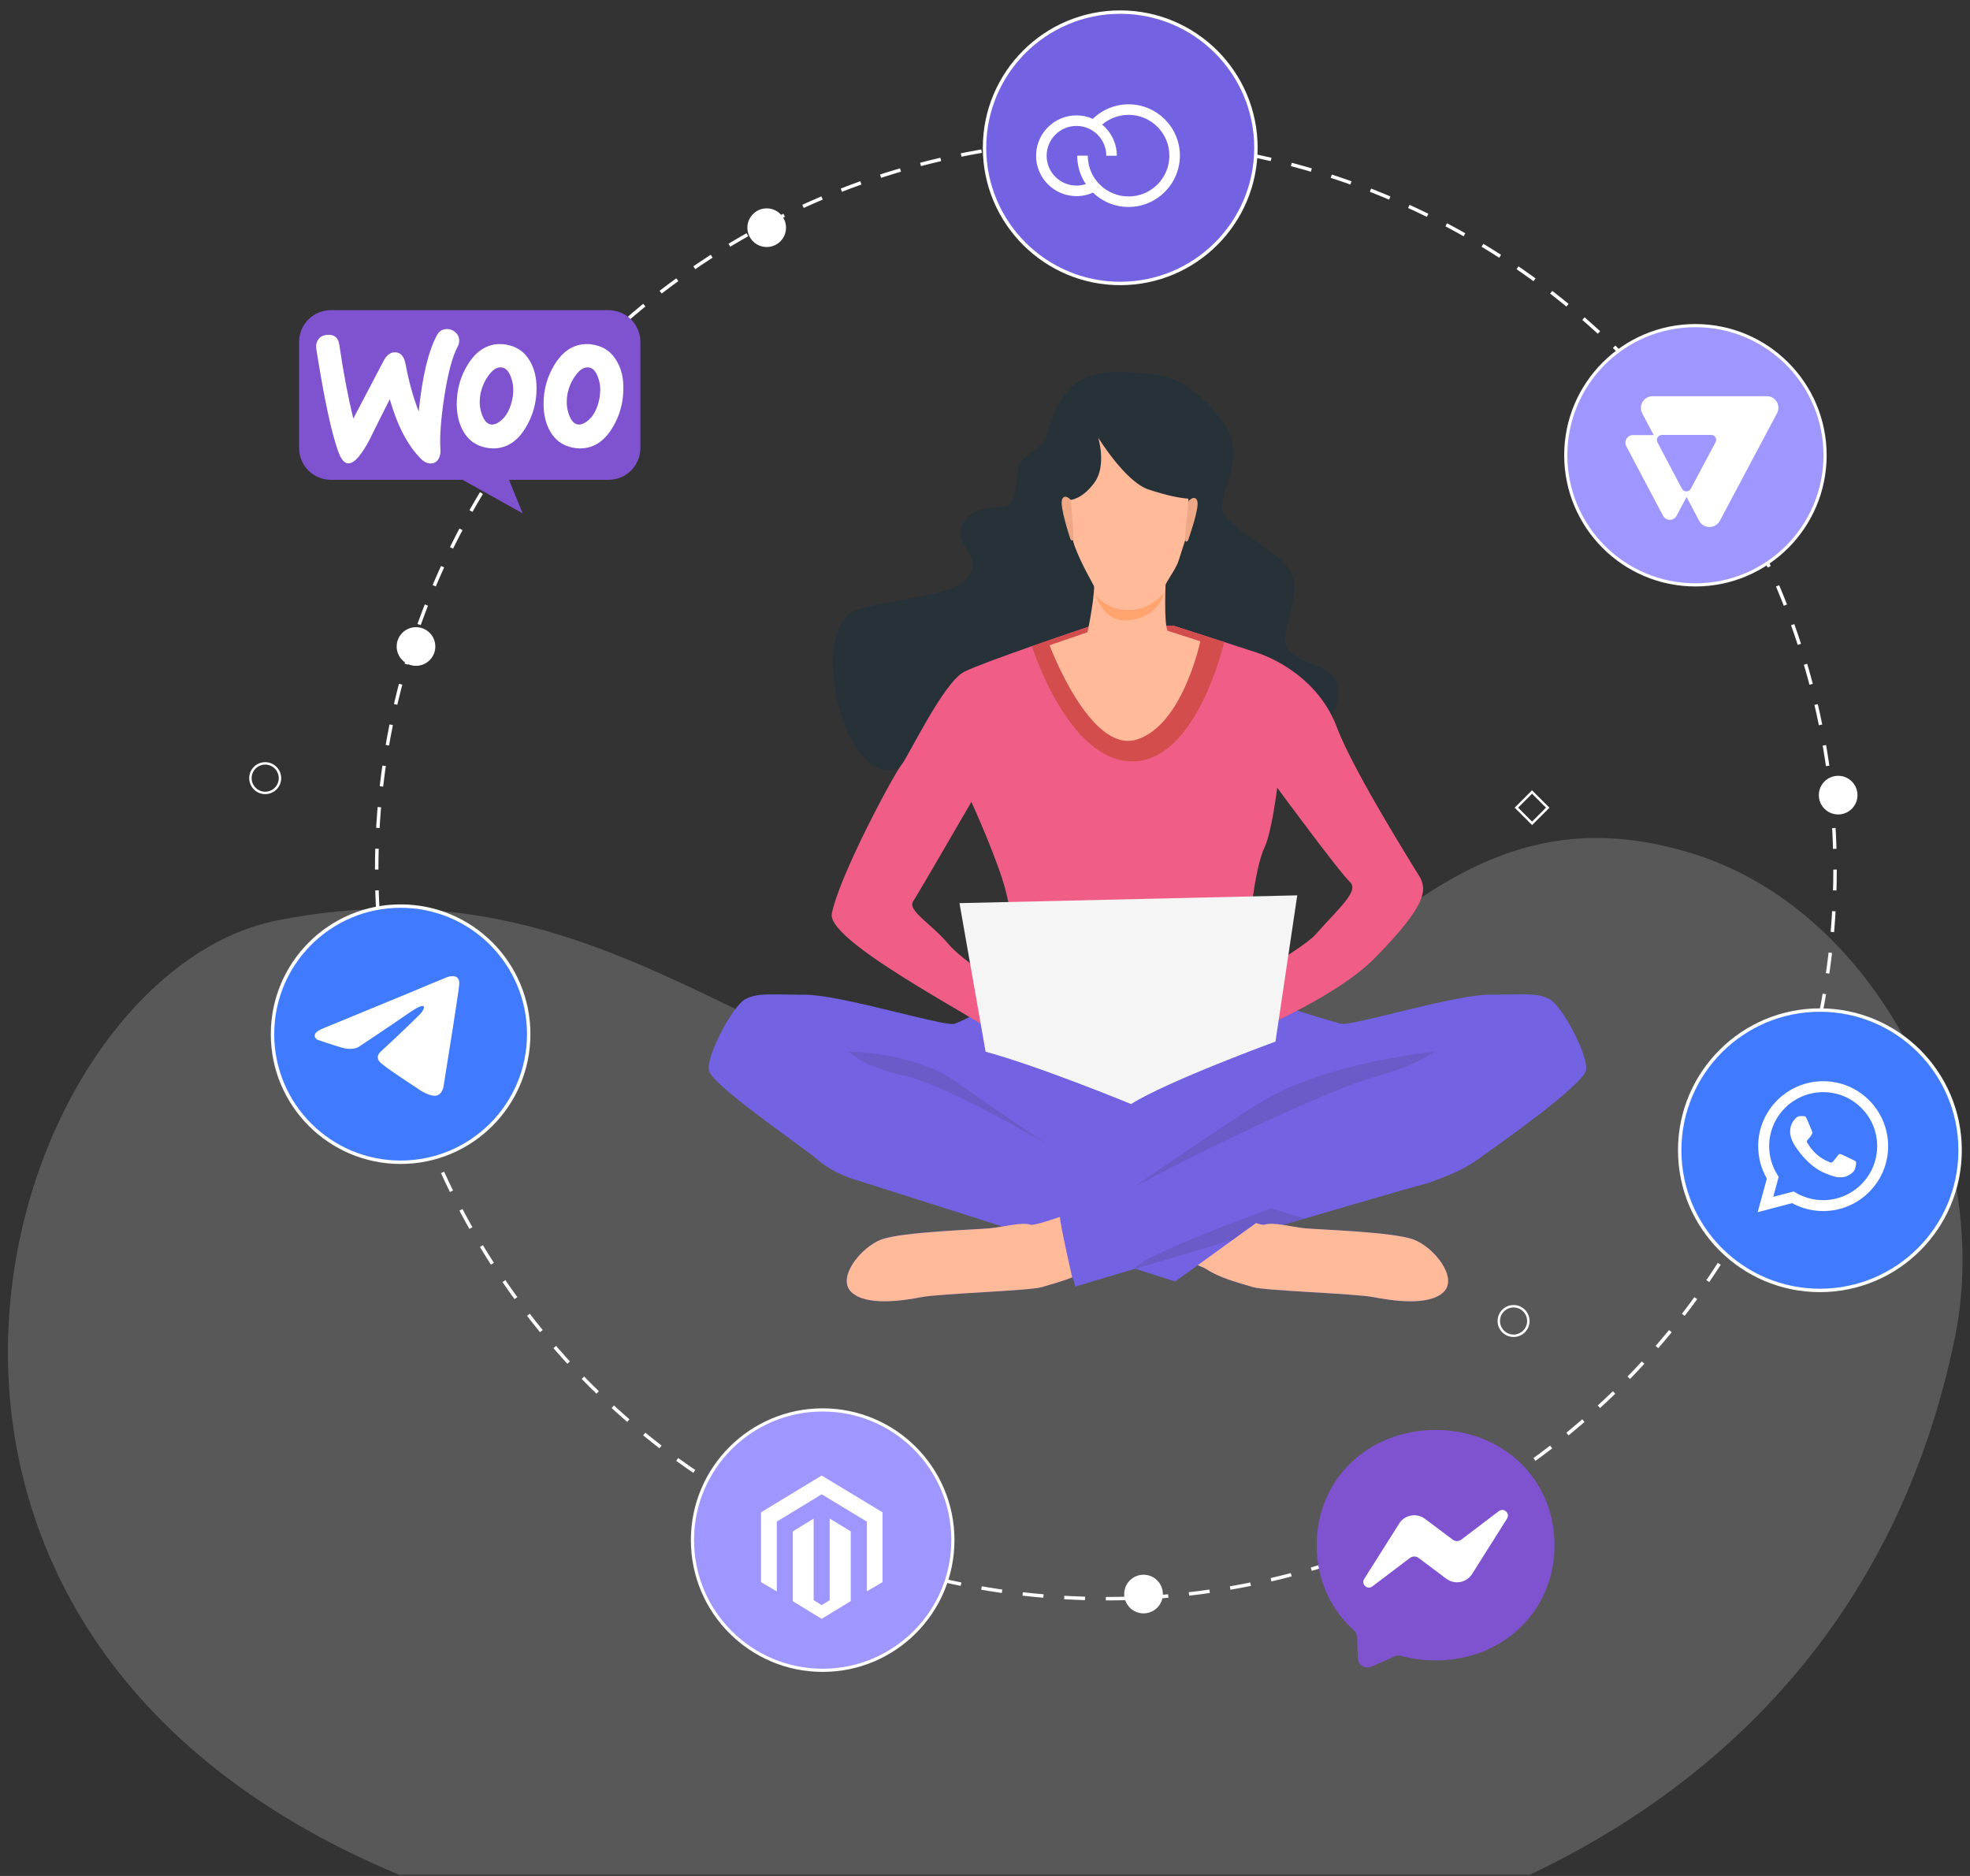<?xml version="1.0" encoding="utf-8"?>
<!-- Generator: Adobe Illustrator 25.3.1, SVG Export Plug-In . SVG Version: 6.00 Build 0)  -->
<svg version="1.1" id="Capa_1" xmlns="http://www.w3.org/2000/svg" xmlns:xlink="http://www.w3.org/1999/xlink" x="0px" y="0px"
	 viewBox="0 0 420 400" style="enable-background:new 0 0 420 400;" xml:space="preserve">
<rect x="0" y="0" width="420" height="400" fill="#333333" stroke="none"/>
<style type="text/css">
	.st0{opacity:0.18;fill:#FFFFFF;}
	.st1{fill:#FFBA9A;}
	.st2{fill:#263238;}
	.st3{fill:#7362E1;}
	.st4{fill:#E55353;}
	.st5{fill:#F05E88;}
	.st6{fill:#EEA886;}
	.st7{opacity:0.23;fill:#484879;}
	.st8{fill:#525252;}
	.st9{fill:#D44D4D;}
	.st10{fill:#F5F5F5;}
	.st11{fill:#FFA36F;}
	.st12{fill:none;stroke:#FFFFFF;stroke-width:0.739;stroke-miterlimit:10;stroke-dasharray:4.44,4.44;}
	.st13{fill:#9F97FF;stroke:#FFFFFF;stroke-width:0.674;stroke-miterlimit:10;}
	.st14{fill:#407BFF;stroke:#FFFFFF;stroke-width:0.729;stroke-miterlimit:10;}
	.st15{fill:#FFFFFF;}
	.st16{fill:#7362E1;stroke:#FFFFFF;stroke-width:0.729;stroke-miterlimit:10;}
	.st17{fill-rule:evenodd;clip-rule:evenodd;fill:#7F53CF;}
	.st18{fill-rule:evenodd;clip-rule:evenodd;fill:#FFFFFF;}
	.st19{fill:#9F97FF;stroke:#FFFFFF;stroke-width:0.677;stroke-miterlimit:10;}
	.st20{fill:#7F53CF;}
</style>
<path class="st0" d="M358.6,181.34c-0.73-0.2-1.47-0.39-2.22-0.58c-60-15.19-79.7,57.75-136.21,54.89
	c-56.51-2.86-89.77-53.47-160.96-39.42C0.23,207.87-43.42,346.24,85.1,399.74h241.06c45.98-21.83,79.42-59.62,90.65-114.68
	C425.13,244.28,400.3,192.67,358.6,181.34z"/>
<g>
	<path class="st1" d="M242.74,90.98c0,0,12.37,1.95,10.48,21.3c-1.88,19.35-12.8,17.76-13.53,17.74
		c-0.73-0.02-10.96,0.35-11.75-23.27C227.94,106.75,227.59,89.28,242.74,90.98z"/>
</g>
<path class="st2" d="M234.13,93.3c0,0,5.77,9.41,10.7,11.06c7.89,2.63,10.51,1.91,10.51,1.91c-0.45,3.25-1.35,4.6-4.06,13.27
	c-0.98,3.14-5.61,7.22-4.15,12.58c1.17,4.3,8.41,7.92,13.4,8.99c4.99,1.07,10.35,0.36,14.63,4.99s4.1,11.89,4.1,11.89
	s7.58-5.42,5.78-12.27c-1.16-4.39-10.23-4.25-10.95-8.53c-0.71-4.28,4.28-11.77,0.36-16.41c-3.92-4.64-13.91-8.56-13.91-12.84
	c0-4.28,5.35-11.06,0-18.19c-5.35-7.13-10.35-9.63-15.34-9.99c-4.99-0.36-12.49-1.78-17.12,3.21s-4.28,9.63-5.71,11.42
	c-1.43,1.78-4.99,3.21-5.35,5.35c-0.36,2.14-0.36,6.78-1.78,7.85c-1.43,1.07-7.26-0.18-9.62,3.48c-3.25,5.05,3.91,6.86,1.06,11.5
	c-2.85,4.64-12.61,4.38-23.44,7.27c-11.5,3.07-3.84,36.08,6.86,34.3s7.3-0.9,7.3-0.9l14.63-16.41l11.42-6.42
	c0,0,10.1-5.55,11.18-9.48c1.08-3.93-3.19-7.4-6.08-16.07c-2.89-8.66-0.26-8.27-0.26-8.27s2.6-0.21,5.13-3.82
	S234.13,93.3,234.13,93.3z"/>
<path class="st3" d="M338.16,228.14c-0.45,3.18-19.55,16.55-23.31,19.22c-3.02,2.14-5.64,3.13-10.2,4.84c0,0,0,0,0,0
	c-10.37,2.73-75.41,22.13-75.41,22.13c-0.17-0.66-0.26-1.23-0.65-1.98c-2.43,0.97-4.93,1.6-6.51,2.09
	c-2.42,0.76-21.64,1.36-25.58,2.12c-3.93,0.76-11.8,1.97-14.98-1.06c-3.18-3.03,1.97-9.53,6.36-11.2
	c4.39-1.66,20.43-2.12,23.31-2.42c2.88-0.3,6.66-1.36,8.47-0.76c0.57,0.19,3.11-0.55,6.31-1.66c-0.08-1.18-0.1-1.92-0.1-1.92
	l17.08-4.92l-3.16-30.24c0,0,7.43-28,37.12-6.64c0,0,6.62,1.95,8.89,2.55c0.16,0.04,0.42,0.05,0.76,0.02
	c4.53-0.34,23.99-6.23,31.02-6.23c7.57,0,9.99-0.45,12.71,0.91C333.01,214.36,338.61,224.96,338.16,228.14z"/>
<path class="st3" d="M307.75,275.51c-3.18,3.03-11.05,1.82-14.98,1.06c-3.93-0.76-23.15-1.36-25.58-2.12
	c-2.42-0.76-6.96-1.82-10.14-3.93c-0.26-0.17-0.84-0.43-1.7-0.75c0,0,0,0,0,0l-4.81,3.47l-66.83-21.27c-4-1.1-7.18-2.77-9.3-4.61
	c-3.48-3.03-22.85-16.04-23.31-19.22c-0.45-3.18,5.15-13.77,7.87-15.13c2.72-1.36,5.14-0.91,12.71-0.91
	c7.57,0,29.51,6.81,31.78,6.21c1.03-0.28,3.17-1.36,5.19-2.47c2.43-1.33,4.69-2.68,4.69-2.68c32.5-14.51,36.12,9.23,36.12,9.23
	l-1.92,29.31c0,0,2.71,1.34,6.23,3.02l16.11,4.55l-2.11,1.52c0.91,0.29,1.56,0.43,1.82,0.34c1.82-0.61,5.6,0.45,8.47,0.76
	c2.88,0.3,18.92,0.76,23.31,2.42C305.78,265.97,310.93,272.48,307.75,275.51z"/>
<path class="st3" d="M208.67,215.83c2.24,0.16,17.39,8.93,20.98,11.03c-5.46-2.85-26.18-8.56-26.18-8.56
	C204.5,218.02,206.64,216.94,208.67,215.83z"/>
<path class="st3" d="M286.56,218.32c0,0-26.09,6.33-30.87,8.98c0.22-0.16,13.75-10.44,20.86-11.81c0,0,6.98,2.2,9.25,2.81
	C285.95,218.34,286.21,218.35,286.56,218.32C286.56,218.32,286.56,218.32,286.56,218.32z"/>
<path class="st4" d="M215.3,222.51c0.03,0.08,0.03,0.14-0.02,0.18C214.98,222.91,215.02,222.82,215.3,222.51z"/>
<path class="st5" d="M302.77,187.12c-0.25-0.51-14.04-22.2-17.77-32.09c-3.73-9.89-12.71-14.43-16.95-15.84
	c-1.51-0.5-4.21-1.38-7.05-2.3c-5.12-1.66-10.71-3.45-10.71-3.45h-17.66c0,0-6.12,2.05-12.61,4.33c0,0-0.01,0-0.01,0
	c-5.99,2.1-12.29,4.39-14.42,5.46c-4.44,2.22-11.9,18.06-13.42,19.88c-1.51,1.82-13.15,23.39-14.83,31.68
	c-1.3,6.44,36.92,25.3,37.96,27.72c1.21-1.34,6.78-6.68,6.78-6.68s-1.78-1.12-4.29-2.77c10.24,0.47,35.26-0.41,38.85-0.23
	c0.72,0.04,1.51,0.01,2.31-0.05c0,0-0.01,0-0.01,0c1.11,0.81,8.28,7.14,8.28,7.14s17.66-7.33,25.78-15.54
	C304.52,192.72,304.04,189.7,302.77,187.12z M202.37,201.47c-3.78-4.54-8.99-7.29-7.68-9.3c1.31-2.02,12.41-21.19,12.41-21.19
	s5.75,12.61,7.37,19.17c1.61,6.56,1.49,9.56,0.81,11.6c-0.61,1.83-1.1,3.07-1.65,8.52C209.1,207.18,204.11,203.55,202.37,201.47z
	 M280.44,199.3c-1.48,1.69-7.35,5.42-12.63,8.49c-0.4-3.66-1.01-9.42-1.07-11.49c-0.1-3.13,1.21-12.11,2.83-15.54
	c1.61-3.43,2.72-12.81,2.72-12.81s13.37,18.16,15.49,20.08C289.89,189.95,285.45,193.61,280.44,199.3z"/>
<g>
	<path class="st6" d="M253.41,106.81c0,0,1.35-1.45,1.85,0.02c0.5,1.46-1.85,7.99-1.93,8.3c0,0-0.25,0.57-0.57,0.26
		C252.43,115.07,253.41,106.81,253.41,106.81z"/>
</g>
<g>
	<path class="st6" d="M228.27,106.57c0,0-1.33-1.47-1.85-0.02c-0.52,1.45,1.67,8.03,1.77,8.34c0,0,0.24,0.57,0.57,0.27
		C229.09,114.84,228.27,106.57,228.27,106.57z"/>
</g>
<path class="st7" d="M223.25,244.06c0,0-21.14-12.67-30.37-14.66c-8.72-1.88-11.91-5.15-11.91-5.15s13.87,0,23.11,6.56
	C210.35,235.26,223.25,244.06,223.25,244.06z"/>
<path class="st7" d="M242.03,252.89c0,0,36.76-19.31,51.78-23.49c8.6-2.4,11.91-5.15,11.91-5.15s-22.73,2.22-36.55,10.54
	C262.57,238.76,242.03,252.89,242.03,252.89z"/>
<path class="st1" d="M228.59,272.36c-2.43,0.97-4.93,1.6-6.51,2.09c-2.42,0.76-21.64,1.36-25.58,2.12
	c-3.93,0.76-11.8,1.97-14.98-1.06c-3.18-3.03,1.97-9.53,6.36-11.2c4.39-1.66,20.43-2.12,23.31-2.42c2.88-0.3,6.66-1.36,8.47-0.76
	c0.57,0.19,3.11-0.55,6.31-1.66C226.07,261.39,228.59,272.36,228.59,272.36z"/>
<path class="st7" d="M242.03,270.53l36.14-10.7l-7.15-2.18C271.02,257.65,242.14,268.12,242.03,270.53z"/>
<path class="st8" d="M230.41,227.3c-0.03-0.02-0.3-0.18-0.76-0.45C229.95,227.01,230.21,227.16,230.41,227.3z"/>
<path class="st9" d="M261,136.9c0,0-5.79,25.44-19.58,25.44c-13.79,0-21.41-24.56-21.41-24.56s0,0,0.01,0
	c6.5-2.28,12.61-4.33,12.61-4.33h17.66C250.29,133.45,255.88,135.24,261,136.9z"/>
<path class="st10" d="M210.13,224.25l-5.57-31.68l72.01-1.66l-4.64,31.18c0,0-22.99,8.41-30.79,13.32
	C241.15,235.4,221.43,227.3,210.13,224.25z"/>
<path class="st1" d="M248.92,134.49c0-0.02-0.01-0.04-0.02-0.05c-0.77-1.72-0.39-10.12-0.39-10.12s-15.75-4.01-15.3-0.94
	c0.45,3.07-1.36,11.43-1.36,11.43l-8.08,2.77c0,0,8.61,23.11,18.5,20.13c9.89-2.98,13.63-20.97,13.63-20.97L248.92,134.49z"/>
<path class="st11" d="M233.61,126.97c0,0,2.36,3.09,6.77,3.09c2.9,0,4.93-0.77,7.82-3.58c0,0-1.21,5.3-7.8,5.8
	C240.4,132.27,235.79,133.07,233.61,126.97z"/>
<path class="st1" d="M307.75,275.51c-3.18,3.03-11.05,1.82-14.98,1.06c-3.93-0.76-23.15-1.36-25.58-2.12
	c-0.7-0.22-1.57-0.46-2.53-0.74c0,0,0,0,0,0c-2.39-0.71-5.34-1.68-7.61-3.19c-0.26-0.17-0.84-0.43-1.7-0.75l12.09-8.73l0.35-0.25
	c0.91,0.29,1.56,0.43,1.82,0.34c1.82-0.61,5.6,0.45,8.47,0.76c2.88,0.3,18.92,0.76,23.31,2.42
	C305.78,265.97,310.93,272.48,307.75,275.51z"/>
<g>
	<circle class="st12" cx="235.77" cy="185.42" r="155.46"/>
</g>
<circle class="st13" cx="361.46" cy="97.07" r="27.64"/>
<circle class="st14" cx="388" cy="245.26" r="29.89"/>
<g>
	<circle class="st14" cx="85.41" cy="220.51" r="27.31"/>
	<path class="st15" d="M68.97,219.24c0,0,13.64-5.6,18.37-7.57c1.81-0.79,7.96-3.31,7.96-3.31s2.84-1.1,2.6,1.58
		c-0.08,1.1-0.71,4.97-1.34,9.14c-0.95,5.91-1.97,12.38-1.97,12.38s-0.16,1.81-1.5,2.13c-1.34,0.32-3.55-1.1-3.94-1.42
		c-0.32-0.24-5.91-3.78-7.96-5.52c-0.55-0.47-1.18-1.42,0.08-2.52c2.84-2.6,6.23-5.83,8.28-7.88c0.95-0.95,1.89-3.15-2.05-0.47
		c-5.6,3.86-11.11,7.49-11.11,7.49s-1.26,0.79-3.63,0.08c-2.36-0.71-5.12-1.66-5.12-1.66S65.74,220.5,68.97,219.24L68.97,219.24z"/>
</g>
<circle class="st16" cx="238.83" cy="31.51" r="28.93"/>
<g>
	<g>
		<path class="st15" d="M240.6,44.13c-6.03,0-10.94-4.91-10.94-10.94h2.25c0,4.8,3.9,8.7,8.7,8.7c4.8,0,8.7-3.9,8.7-8.7
			s-3.9-8.7-8.7-8.7c-2.43,0-4.76,1.02-6.4,2.81l-1.65-1.52c2.07-2.25,5-3.54,8.05-3.54c6.03,0,10.94,4.91,10.94,10.94
			C251.54,39.22,246.64,44.13,240.6,44.13z"/>
	</g>
	<g>
		<path class="st15" d="M229.5,41.82c-4.75,0-8.61-3.86-8.61-8.61s3.86-8.61,8.61-8.61c4.75,0,8.61,3.86,8.61,8.61h-2.25
			c0-3.51-2.85-6.36-6.36-6.36s-6.36,2.85-6.36,6.36c0,3.51,2.85,6.36,6.36,6.36c1.28,0,2.51-0.38,3.56-1.09l1.26,1.86
			C232.89,41.32,231.23,41.82,229.5,41.82z"/>
	</g>
</g>
<g>
	<path class="st17" d="M306.07,304.9c-14.29,0-25.36,10.45-25.36,24.57c0,7.39,3.03,13.77,7.96,18.18c0.41,0.37,0.66,0.89,0.68,1.44
		l0.14,4.51c0.05,1.44,1.53,2.37,2.85,1.79l5.03-2.22c0.43-0.19,0.9-0.22,1.35-0.1c2.31,0.64,4.78,0.97,7.34,0.97
		c14.29,0,25.36-10.45,25.36-24.57C331.43,315.36,320.36,304.9,306.07,304.9z"/>
	<path class="st18" d="M290.85,336.66l7.45-11.8c1.18-1.88,3.72-2.34,5.5-1.01l5.92,4.44c0.54,0.41,1.29,0.4,1.83-0.01l8-6.07
		c1.07-0.81,2.46,0.47,1.74,1.6l-7.44,11.8c-1.18,1.88-3.72,2.34-5.5,1.01l-5.92-4.44c-0.54-0.41-1.29-0.4-1.83,0.01l-8.01,6.07
		C291.53,339.07,290.13,337.79,290.85,336.66L290.85,336.66z"/>
</g>
<g>
	<path class="st15" d="M56.54,169.33c-1.88,0-3.41-1.53-3.41-3.41s1.53-3.41,3.41-3.41c1.88,0,3.41,1.53,3.41,3.41
		S58.42,169.33,56.54,169.33z M56.54,163.03c-1.59,0-2.89,1.3-2.89,2.89c0,1.59,1.3,2.89,2.89,2.89c1.59,0,2.89-1.3,2.89-2.89
		C59.42,164.32,58.13,163.03,56.54,163.03z"/>
	<path class="st15" d="M322.69,285.08c-1.88,0-3.41-1.53-3.41-3.41c0-1.88,1.53-3.41,3.41-3.41s3.41,1.53,3.41,3.41
		C326.11,283.55,324.58,285.08,322.69,285.08z M322.69,278.78c-1.59,0-2.89,1.3-2.89,2.89c0,1.59,1.3,2.89,2.89,2.89
		s2.89-1.3,2.89-2.89C325.58,280.08,324.29,278.78,322.69,278.78z"/>
	<path class="st15" d="M326.63,175.93l-3.71-3.71l3.71-3.71l3.71,3.71L326.63,175.93z M323.66,172.21l2.97,2.97l2.97-2.97
		l-2.97-2.97L323.66,172.21z"/>
</g>
<path class="st15" d="M376.7,84.48h-24.36c-1.89,0-3.1,2.01-2.21,3.68l2.44,4.61h-4.42c-0.9,0-1.62,0.73-1.62,1.62
	c0,0.26,0.06,0.52,0.19,0.76l7.84,14.83c0.42,0.79,1.4,1.1,2.2,0.68c0.29-0.15,0.52-0.39,0.68-0.68l2.13-4.01l2.67,5.06
	c0.94,1.78,3.49,1.78,4.43,0.01l12.21-22.97C379.71,86.43,378.54,84.48,376.7,84.48z M365.75,94.29L365.75,94.29l-5.26,9.91
	c-0.28,0.53-0.93,0.73-1.46,0.45c-0.19-0.1-0.35-0.26-0.45-0.45l-5.21-9.87c-0.28-0.53-0.08-1.18,0.45-1.46
	c0.15-0.08,0.33-0.13,0.5-0.13h10.51c0.58,0,1.05,0.47,1.05,1.05C365.88,93.97,365.84,94.14,365.75,94.29z"/>
<g>
	<circle class="st19" cx="175.39" cy="328.39" r="27.76"/>
	<g>
		<path class="st15" d="M176.89,323.79v17.41l-1.71,1.05l-1.71-1.05V323.8l-4.44,2.73v14.89l6.15,3.76l6.2-3.79v-14.87
			L176.89,323.79L176.89,323.79z M175.18,314.62l-12.93,7.84v14.89l3.36,1.98v-14.89l9.58-5.82l9.59,5.81l0.04,0.02l0,14.86
			l3.33-1.96v-14.89L175.18,314.62L175.18,314.62z"/>
	</g>
</g>
<g>
	<path class="st20" d="M70.52,66.14h59.23c3.75,0,6.78,3.03,6.78,6.78v22.61c0,3.75-3.03,6.78-6.78,6.78h-21.24l2.92,7.14
		l-12.82-7.14H70.55c-3.75,0-6.78-3.03-6.78-6.78V72.92C63.74,69.21,66.77,66.14,70.52,66.14L70.52,66.14z"/>
	<path class="st15" d="M67.91,72.32c0.41-0.56,1.04-0.86,1.86-0.92c1.51-0.12,2.37,0.59,2.57,2.13c0.92,6.18,1.92,11.42,2.99,15.71
		l6.48-12.34c0.59-1.12,1.33-1.72,2.22-1.77c1.3-0.09,2.1,0.74,2.43,2.48c0.74,3.93,1.69,7.28,2.81,10.12
		c0.77-7.51,2.07-12.93,3.9-16.27c0.44-0.83,1.09-1.24,1.95-1.3c0.68-0.06,1.3,0.15,1.86,0.59c0.56,0.44,0.86,1.01,0.92,1.69
		c0.03,0.53-0.06,0.98-0.3,1.42c-1.15,2.13-2.1,5.71-2.87,10.68c-0.74,4.82-1.01,8.58-0.83,11.27c0.06,0.74-0.06,1.39-0.35,1.95
		c-0.35,0.65-0.89,1.01-1.57,1.06c-0.77,0.06-1.57-0.3-2.34-1.09c-2.75-2.81-4.94-7.01-6.54-12.6c-1.92,3.79-3.34,6.63-4.26,8.52
		c-1.75,3.34-3.22,5.06-4.47,5.15c-0.8,0.06-1.48-0.62-2.07-2.04c-1.51-3.88-3.14-11.36-4.88-22.45
		C67.32,73.54,67.5,72.86,67.91,72.32z M131.48,76.97c-1.06-1.86-2.63-2.99-4.73-3.43c-0.56-0.12-1.09-0.18-1.6-0.18
		c-2.84,0-5.15,1.48-6.95,4.44c-1.54,2.51-2.31,5.29-2.31,8.34c0,2.28,0.47,4.23,1.42,5.86c1.06,1.86,2.63,2.99,4.73,3.43
		c0.56,0.12,1.09,0.18,1.6,0.18c2.87,0,5.18-1.48,6.95-4.44c1.54-2.54,2.31-5.32,2.31-8.37C132.93,80.49,132.43,78.56,131.48,76.97z
		 M127.76,85.16c-0.41,1.95-1.15,3.4-2.25,4.38c-0.86,0.77-1.66,1.09-2.4,0.95c-0.71-0.15-1.3-0.77-1.75-1.92
		c-0.35-0.92-0.53-1.83-0.53-2.69c0-0.74,0.06-1.48,0.21-2.16c0.27-1.21,0.77-2.4,1.57-3.52c0.98-1.45,2.01-2.04,3.08-1.83
		c0.71,0.15,1.3,0.77,1.75,1.92c0.35,0.92,0.53,1.83,0.53,2.69C127.96,83.74,127.9,84.48,127.76,85.16z M112.97,76.97
		c-1.06-1.86-2.66-2.99-4.73-3.43c-0.56-0.12-1.09-0.18-1.6-0.18c-2.84,0-5.15,1.48-6.95,4.44c-1.54,2.51-2.31,5.29-2.31,8.34
		c0,2.28,0.47,4.23,1.42,5.86c1.06,1.86,2.63,2.99,4.73,3.43c0.56,0.12,1.09,0.18,1.6,0.18c2.87,0,5.18-1.48,6.95-4.44
		c1.54-2.54,2.31-5.32,2.31-8.37C114.39,80.49,113.91,78.56,112.97,76.97z M109.21,85.16c-0.41,1.95-1.15,3.4-2.25,4.38
		c-0.86,0.77-1.66,1.09-2.4,0.95c-0.71-0.15-1.3-0.77-1.75-1.92c-0.35-0.92-0.53-1.83-0.53-2.69c0-0.74,0.06-1.48,0.21-2.16
		c0.27-1.21,0.77-2.4,1.57-3.52c0.98-1.45,2.01-2.04,3.08-1.83c0.71,0.15,1.3,0.77,1.75,1.92c0.35,0.92,0.53,1.83,0.53,2.69
		C109.45,83.74,109.36,84.48,109.21,85.16L109.21,85.16L109.21,85.16z"/>
</g>
<path class="st18" d="M398.49,234.6c-2.61-2.62-6.09-4.06-9.8-4.06c-7.63,0-13.85,6.21-13.85,13.84c0,2.44,0.64,4.82,1.85,6.92
	l-1.96,7.17l7.34-1.93c2.02,1.1,4.3,1.68,6.62,1.69h0.01c7.63,0,13.85-6.21,13.85-13.84C402.54,240.7,401.1,237.22,398.49,234.6
	 M388.69,255.9L388.69,255.9c-2.07,0-4.1-0.56-5.86-1.6l-0.42-0.25l-4.36,1.14l1.16-4.25l-0.27-0.44c-1.15-1.83-1.76-3.95-1.76-6.12
	c0-6.34,5.17-11.51,11.52-11.51c3.07,0,5.96,1.2,8.14,3.37c2.17,2.18,3.37,5.07,3.37,8.14C400.2,250.74,395.03,255.9,388.69,255.9
	 M395,247.29c-0.35-0.17-2.05-1.01-2.36-1.13c-0.32-0.12-0.55-0.17-0.78,0.17c-0.23,0.35-0.89,1.13-1.1,1.36
	c-0.2,0.23-0.4,0.26-0.75,0.09c-0.35-0.17-1.46-0.54-2.78-1.72c-1.03-0.92-1.72-2.05-1.93-2.4c-0.2-0.35-0.02-0.53,0.15-0.71
	c0.16-0.16,0.35-0.4,0.52-0.61c0.17-0.2,0.23-0.35,0.35-0.58c0.12-0.23,0.06-0.43-0.03-0.61s-0.78-1.88-1.07-2.57
	c-0.28-0.67-0.57-0.58-0.78-0.59c-0.2-0.01-0.43-0.01-0.66-0.01c-0.23,0-0.61,0.09-0.92,0.43c-0.32,0.35-1.21,1.18-1.21,2.89
	c0,1.7,1.24,3.35,1.41,3.58c0.17,0.23,2.44,3.73,5.91,5.22c0.83,0.36,1.47,0.57,1.97,0.73c0.83,0.26,1.58,0.23,2.18,0.14
	c0.66-0.1,2.05-0.84,2.34-1.64c0.29-0.81,0.29-1.5,0.2-1.64C395.58,247.55,395.35,247.46,395,247.29"/>
<circle class="st15" cx="88.69" cy="137.85" r="4.12"/>
<circle class="st15" cx="163.46" cy="48.55" r="4.12"/>
<circle class="st15" cx="391.89" cy="169.54" r="4.12"/>
<circle class="st15" cx="243.8" cy="339.89" r="4.12"/>
</svg>
